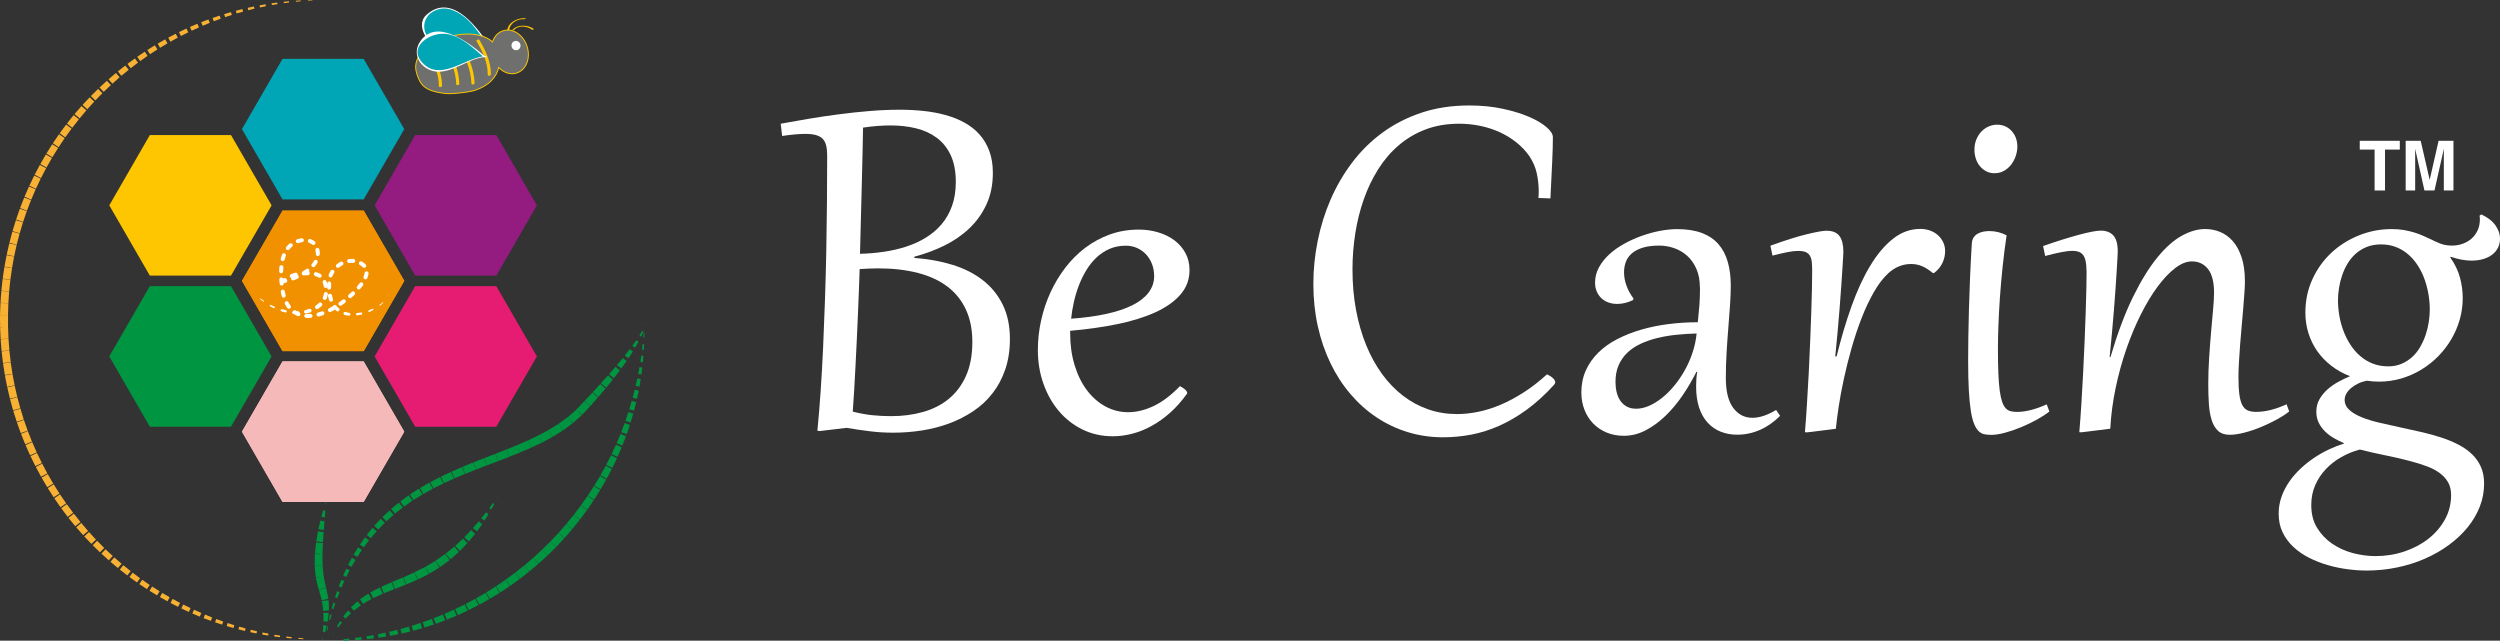 <svg xmlns="http://www.w3.org/2000/svg" xmlns:xlink="http://www.w3.org/1999/xlink" id="Layer_2" data-name="Layer 2" viewBox="0 0 773.95 198.34"><rect x="0" y="0" width="773.95" height="198.34" fill="#333333" stroke="none"/><defs><style>      .cls-1, .cls-2 {        fill: none;      }      .cls-2 {        stroke: #fdc600;        stroke-linecap: round;        stroke-linejoin: round;        stroke-width: .3px;      }      .cls-3 {        fill: #941b80;      }      .cls-4 {        clip-path: url(#clippath-1);      }      .cls-5 {        clip-path: url(#clippath-3);      }      .cls-6 {        clip-path: url(#clippath-4);      }      .cls-7 {        clip-path: url(#clippath-2);      }      .cls-8 {        fill: #fff;      }      .cls-9 {        fill: #fdc600;      }      .cls-10 {        fill: #009540;      }      .cls-11 {        fill: #00a6b5;      }      .cls-12 {        fill: #f8b133;      }      .cls-13 {        fill: #f6b9b9;      }      .cls-14 {        fill: #f29100;      }      .cls-15 {        fill: #6f6f6e;      }      .cls-16 {        clip-path: url(#clippath);      }      .cls-17 {        fill: #e61b72;      }    </style><clipPath id="clippath"><polygon class="cls-1" points="87.47 65.2 74.91 86.95 87.47 108.71 112.6 108.71 125.16 86.95 112.6 65.2 87.47 65.2"></polygon></clipPath><clipPath id="clippath-1"><polygon class="cls-1" points="87.46 111.88 74.9 133.64 87.46 155.39 112.58 155.39 125.15 133.64 112.58 111.88 87.46 111.88"></polygon></clipPath><clipPath id="clippath-2"><polygon class="cls-1" points="87.46 18.22 74.9 39.97 87.46 61.73 112.58 61.73 125.15 39.97 112.58 18.22 87.46 18.22"></polygon></clipPath><clipPath id="clippath-3"><polygon class="cls-1" points="46.39 41.81 33.83 63.57 46.39 85.33 71.51 85.33 84.08 63.57 71.51 41.81 46.39 41.81"></polygon></clipPath><clipPath id="clippath-4"><polygon class="cls-1" points="46.39 88.58 33.83 110.34 46.39 132.1 71.51 132.1 84.08 110.34 71.51 88.58 46.39 88.58"></polygon></clipPath></defs><g id="Layer_1-2" data-name="Layer 1"><g><g><path class="cls-11" d="M150.84,13.55c-2.4-3.49-4.41-6.63-7.84-9.11-3.5-2.58-8.71-2.89-11.56,1.11-1.29,1.98-.29,4.1.84,5.97,1.72,2.72,3.33,2.41,6.6,2.66,3.81.29,8.59-1.9,12.43-.64"></path><path class="cls-8" d="M151.07,13.45c-3.98-5.8-11.58-15.65-19.12-8.79-2.93,2.66-.48,7.7,2.53,9.14,5.04,2.41,11.49-1.35,16.69-.11.17.04.57-.22.29-.28-5.54-1.32-13.99,3.42-18.38-1.18-3.43-3.58-1.59-8.64,3.39-9.51,2.28-.4,4.52.64,6.34,1.85,3.34,2.21,5.59,5.85,7.81,9.08.1.15.56-.02.44-.2"></path><polygon class="cls-12" points="93.78 197.86 92.54 197.8 92.39 197.79 92.41 197.48 92.57 197.49 93.8 197.6 93.92 197.61 93.91 197.87 93.78 197.86"></polygon><polygon class="cls-12" points="90.08 197.62 88.85 197.51 88.63 197.49 88.68 197.05 88.89 197.08 90.12 197.23 90.32 197.25 90.27 197.64 90.08 197.62"></polygon><polygon class="cls-12" points="86.39 197.23 85.16 197.07 84.9 197.04 84.97 196.49 85.24 196.54 86.46 196.73 86.71 196.77 86.64 197.26 86.39 197.23"></polygon><polygon class="cls-12" points="82.71 196.7 81.5 196.5 81.18 196.44 81.29 195.8 81.61 195.86 82.82 196.1 83.12 196.16 83.01 196.75 82.71 196.7"></polygon><polygon class="cls-12" points="79.06 196.04 77.85 195.79 77.48 195.71 77.65 194.97 78.01 195.05 79.21 195.34 79.56 195.42 79.41 196.11 79.06 196.04"></polygon><polygon class="cls-12" points="75.43 195.23 74.23 194.93 73.82 194.83 74.04 193.99 74.45 194.11 75.64 194.44 76.03 194.55 75.83 195.33 75.43 195.23"></polygon><polygon class="cls-12" points="71.83 194.29 70.64 193.95 70.18 193.81 70.47 192.88 70.93 193.03 72.1 193.4 72.54 193.54 72.28 194.42 71.83 194.29"></polygon><polygon class="cls-12" points="68.27 193.21 67.09 192.83 66.59 192.66 66.94 191.63 67.44 191.81 68.61 192.24 69.09 192.41 68.76 193.37 68.27 193.21"></polygon><polygon class="cls-12" points="64.74 192 63.58 191.57 63.03 191.36 63.47 190.25 64.01 190.47 65.15 190.94 65.68 191.15 65.28 192.2 64.74 192"></polygon><polygon class="cls-12" points="61.27 190.65 60.14 190.17 59.55 189.93 60.06 188.76 60.64 189.01 61.76 189.51 62.33 189.77 61.84 190.9 61.27 190.65"></polygon><polygon class="cls-12" points="57.86 189.16 56.74 188.64 56.14 188.36 56.72 187.15 57.31 187.44 58.42 187.98 59.01 188.27 58.45 189.44 57.86 189.16"></polygon><polygon class="cls-12" points="54.5 187.54 53.4 186.98 52.79 186.66 53.44 185.41 54.05 185.74 55.14 186.33 55.74 186.65 55.11 187.86 54.5 187.54"></polygon><polygon class="cls-12" points="51.21 185.8 50.13 185.19 49.5 184.84 50.23 183.56 50.86 183.93 51.93 184.55 52.54 184.91 51.83 186.15 51.21 185.8"></polygon><polygon class="cls-12" points="47.98 183.93 46.93 183.28 46.28 182.89 47.09 181.58 47.74 181.99 48.78 182.65 49.41 183.06 48.62 184.32 47.98 183.93"></polygon><polygon class="cls-12" points="44.83 181.94 43.8 181.26 43.14 180.82 44.04 179.49 44.69 179.94 45.71 180.65 46.35 181.09 45.48 182.38 44.83 181.94"></polygon><polygon class="cls-12" points="41.75 179.83 40.75 179.12 40.08 178.63 41.06 177.29 41.72 177.78 42.71 178.52 43.37 179.01 42.41 180.31 41.75 179.83"></polygon><polygon class="cls-12" points="38.75 177.62 37.77 176.86 37.1 176.33 38.17 174.98 38.84 175.51 39.8 176.29 40.46 176.82 39.41 178.14 38.75 177.62"></polygon><polygon class="cls-12" points="35.83 175.29 34.89 174.5 34.2 173.92 35.37 172.56 36.04 173.14 36.97 173.95 37.64 174.53 36.51 175.85 35.83 175.29"></polygon><polygon class="cls-12" points="33 172.85 32.09 172.02 31.4 171.4 32.67 170.03 33.34 170.67 34.24 171.51 34.9 172.13 33.68 173.46 33 172.85"></polygon><polygon class="cls-12" points="30.27 170.31 29.38 169.45 28.7 168.78 30.06 167.41 30.73 168.09 31.6 168.97 32.26 169.64 30.94 170.97 30.27 170.31"></polygon><polygon class="cls-12" points="27.62 167.67 26.77 166.78 26.09 166.06 27.55 164.7 28.22 165.43 29.05 166.33 29.71 167.05 28.3 168.38 27.62 167.67"></polygon><polygon class="cls-12" points="25.08 164.93 24.27 164 23.59 163.24 25.15 161.89 25.81 162.67 26.61 163.61 27.26 164.38 25.75 165.68 25.08 164.93"></polygon><polygon class="cls-12" points="22.64 162.1 21.87 161.14 21.2 160.33 22.85 159.01 23.5 159.83 24.27 160.79 24.92 161.61 23.3 162.9 22.64 162.1"></polygon><polygon class="cls-12" points="20.33 159.16 19.59 158.18 18.95 157.33 20.66 156.06 21.29 156.91 22.02 157.9 22.65 158.75 20.96 160.01 20.33 159.16"></polygon><polygon class="cls-12" points="18.12 156.15 17.42 155.14 16.81 154.26 18.58 153.04 19.18 153.92 19.88 154.94 20.48 155.82 18.73 157.02 18.12 156.15"></polygon><polygon class="cls-12" points="16.03 153.05 15.37 152.01 14.78 151.1 16.62 149.93 17.19 150.85 17.85 151.89 18.42 152.8 16.61 153.95 16.03 153.05"></polygon><polygon class="cls-12" points="14.06 149.87 13.43 148.81 12.88 147.87 14.77 146.76 15.32 147.71 15.93 148.77 16.48 149.71 14.61 150.81 14.06 149.87"></polygon><polygon class="cls-12" points="12.2 146.62 11.62 145.54 11.09 144.57 13.05 143.52 13.56 144.5 14.14 145.59 14.65 146.56 12.72 147.59 12.2 146.62"></polygon><polygon class="cls-12" points="10.47 143.31 9.93 142.2 9.44 141.2 11.44 140.22 11.93 141.23 12.47 142.33 12.95 143.33 10.96 144.3 10.47 143.31"></polygon><polygon class="cls-12" points="8.86 139.93 8.36 138.8 7.91 137.78 9.97 136.86 10.42 137.89 10.91 139.02 11.37 140.05 9.32 140.95 8.86 139.93"></polygon><polygon class="cls-12" points="7.39 136.49 6.93 135.35 6.51 134.3 8.62 133.45 9.03 134.51 9.49 135.66 9.9 136.71 7.81 137.54 7.39 136.49"></polygon><polygon class="cls-12" points="6.04 133 5.63 131.84 5.24 130.76 7.4 130 7.78 131.07 8.19 132.24 8.57 133.32 6.42 134.08 6.04 133"></polygon><polygon class="cls-12" points="4.83 129.46 4.45 128.28 4.11 127.18 6.32 126.49 6.66 127.59 7.02 128.77 7.36 129.87 5.17 130.56 4.83 129.46"></polygon><polygon class="cls-12" points="3.74 125.88 3.42 124.69 3.11 123.56 5.36 122.95 5.67 124.08 5.99 125.27 6.29 126.39 4.05 127 3.74 125.88"></polygon><polygon class="cls-12" points="2.8 122.26 2.52 121.05 2.25 119.91 4.55 119.38 4.81 120.52 5.08 121.73 5.35 122.87 3.07 123.4 2.8 122.26"></polygon><polygon class="cls-12" points="1.99 118.6 1.75 117.39 1.52 116.22 3.86 115.78 4.08 116.94 4.31 118.15 4.53 119.31 2.21 119.76 1.99 118.6"></polygon><polygon class="cls-12" points="1.32 114.91 1.13 113.7 .94 112.51 3.31 112.15 3.49 113.33 3.68 114.55 3.86 115.73 1.5 116.1 1.32 114.91"></polygon><polygon class="cls-12" points=".78 111.21 .64 109.98 .5 108.78 2.91 108.5 3.04 109.7 3.18 110.93 3.31 112.13 .92 112.4 .78 111.21"></polygon><polygon class="cls-12" points=".39 107.48 .29 106.25 .19 105.04 2.63 104.85 2.72 106.06 2.82 107.29 2.9 108.51 .49 108.69 .39 107.48"></polygon><polygon class="cls-12" points=".13 103.74 .08 102.52 .03 101.29 2.49 101.18 2.54 102.41 2.58 103.64 2.63 104.87 .19 104.97 .13 103.74"></polygon><polygon class="cls-12" points=".02 100.01 0 98.77 0 97.53 2.49 97.53 2.49 98.76 2.49 99.99 2.49 101.23 .02 101.25 .02 100.01"></polygon><polygon class="cls-12" points=".05 96.26 .1 95.02 .14 93.8 2.59 93.88 2.55 95.1 2.52 96.34 2.48 97.57 0 97.49 .05 96.26"></polygon><polygon class="cls-12" points=".23 92.51 .32 91.28 .41 90.07 2.83 90.24 2.75 91.46 2.67 92.69 2.59 93.91 .14 93.73 .23 92.51"></polygon><polygon class="cls-12" points=".55 88.78 .68 87.56 .82 86.35 3.21 86.61 3.08 87.81 2.95 89.04 2.83 90.25 .41 89.99 .55 88.78"></polygon><polygon class="cls-12" points="1 85.06 1.19 83.84 1.36 82.66 3.72 83 3.56 84.19 3.38 85.41 3.21 86.6 .83 86.25 1 85.06"></polygon><polygon class="cls-12" points="1.6 81.37 1.83 80.15 2.04 78.99 4.37 79.41 4.16 80.58 3.94 81.79 3.73 82.97 1.38 82.53 1.6 81.37"></polygon><polygon class="cls-12" points="2.33 77.69 2.61 76.49 2.86 75.34 5.15 75.85 4.9 77 4.63 78.21 4.38 79.36 2.08 78.84 2.33 77.69"></polygon><polygon class="cls-12" points="3.21 74.05 3.52 72.86 3.82 71.73 6.07 72.32 5.78 73.45 5.46 74.64 5.17 75.77 2.91 75.18 3.21 74.05"></polygon><polygon class="cls-12" points="4.21 70.44 4.58 69.26 4.91 68.16 7.11 68.83 6.78 69.93 6.43 71.12 6.1 72.22 3.87 71.55 4.21 70.44"></polygon><polygon class="cls-12" points="5.35 66.88 5.76 65.7 6.14 64.63 8.29 65.37 7.92 66.45 7.52 67.63 7.15 68.71 4.98 67.96 5.35 66.88"></polygon><polygon class="cls-12" points="6.63 63.35 7.08 62.2 7.5 61.15 9.6 61.96 9.2 63.02 8.75 64.17 8.34 65.24 6.22 64.41 6.63 63.35"></polygon><polygon class="cls-12" points="8.04 59.88 8.53 58.75 8.98 57.73 11.04 58.61 10.59 59.64 10.11 60.78 9.67 61.81 7.59 60.91 8.04 59.88"></polygon><polygon class="cls-12" points="9.58 56.47 10.11 55.36 10.6 54.36 12.59 55.31 12.12 56.32 11.59 57.43 11.11 58.44 9.09 57.48 9.58 56.47"></polygon><polygon class="cls-12" points="11.24 53.12 11.82 52.03 12.33 51.06 14.28 52.08 13.77 53.05 13.2 54.15 12.69 55.13 10.73 54.1 11.24 53.12"></polygon><polygon class="cls-12" points="13.03 49.83 13.65 48.77 14.19 47.82 16.08 48.9 15.54 49.85 14.93 50.92 14.39 51.87 12.49 50.78 13.03 49.83"></polygon><polygon class="cls-12" points="14.94 46.62 15.6 45.57 16.17 44.66 18 45.8 17.43 46.71 16.78 47.76 16.21 48.68 14.36 47.53 14.94 46.62"></polygon><polygon class="cls-12" points="16.97 43.47 17.67 42.45 18.27 41.57 20.03 42.76 19.43 43.65 18.74 44.68 18.15 45.57 16.37 44.36 16.97 43.47"></polygon><polygon class="cls-12" points="19.11 40.41 19.84 39.42 20.47 38.57 22.17 39.81 21.55 40.66 20.83 41.66 20.2 42.52 18.49 41.26 19.11 40.41"></polygon><polygon class="cls-12" points="21.37 37.43 22.14 36.46 22.79 35.65 24.43 36.94 23.78 37.76 23.02 38.73 22.37 39.56 20.72 38.25 21.37 37.43"></polygon><polygon class="cls-12" points="23.75 34.54 24.56 33.61 25.22 32.84 26.75 34.15 26.1 34.92 25.3 35.87 24.65 36.66 23.07 35.31 23.75 34.54"></polygon><polygon class="cls-12" points="26.23 31.75 27.08 30.85 27.75 30.13 29.18 31.45 28.52 32.18 27.69 33.09 27.03 33.83 25.56 32.48 26.23 31.75"></polygon><polygon class="cls-12" points="28.82 29.06 29.7 28.19 30.37 27.52 31.7 28.85 31.04 29.52 30.18 30.41 29.51 31.1 28.14 29.73 28.82 29.06"></polygon><polygon class="cls-12" points="31.5 26.46 32.41 25.63 33.09 25.01 34.33 26.33 33.66 26.96 32.77 27.81 32.1 28.45 30.82 27.09 31.5 26.46"></polygon><polygon class="cls-12" points="34.28 23.97 35.22 23.16 35.89 22.6 37.04 23.91 36.38 24.5 35.46 25.32 34.79 25.91 33.6 24.55 34.28 23.97"></polygon><polygon class="cls-12" points="37.15 21.58 38.12 20.81 38.78 20.29 39.85 21.6 39.19 22.14 38.24 22.92 37.57 23.47 36.47 22.11 37.15 21.58"></polygon><polygon class="cls-12" points="40.1 19.3 41.1 18.57 41.76 18.09 42.73 19.39 42.08 19.88 41.1 20.63 40.44 21.13 39.44 19.79 40.1 19.3"></polygon><polygon class="cls-12" points="43.14 17.13 44.16 16.45 44.81 16 45.7 17.29 45.05 17.74 44.04 18.45 43.4 18.91 42.48 17.58 43.14 17.13"></polygon><polygon class="cls-12" points="46.26 15.08 47.3 14.43 47.94 14.03 48.74 15.29 48.11 15.7 47.08 16.37 46.43 16.79 45.61 15.49 46.26 15.08"></polygon><polygon class="cls-12" points="49.44 13.15 50.51 12.54 51.14 12.18 51.86 13.42 51.24 13.78 50.18 14.42 49.55 14.79 48.81 13.51 49.44 13.15"></polygon><polygon class="cls-12" points="52.69 11.34 53.79 10.77 54.4 10.45 55.04 11.65 54.44 11.98 53.35 12.58 52.74 12.91 52.08 11.67 52.69 11.34"></polygon><polygon class="cls-12" points="56.01 9.65 57.13 9.12 57.72 8.84 58.29 10.01 57.7 10.3 56.6 10.85 56 11.15 55.42 9.94 56.01 9.65"></polygon><polygon class="cls-12" points="59.4 8.09 60.53 7.61 61.1 7.36 61.6 8.49 61.03 8.75 59.91 9.25 59.33 9.51 58.81 8.35 59.4 8.09"></polygon><polygon class="cls-12" points="62.84 6.67 63.99 6.23 64.52 6.03 64.94 7.08 64.41 7.29 63.27 7.77 62.73 7.99 62.28 6.88 62.84 6.67"></polygon><polygon class="cls-12" points="66.33 5.39 67.5 5 67.99 4.83 68.33 5.79 67.84 5.97 66.69 6.4 66.18 6.59 65.82 5.56 66.33 5.39"></polygon><polygon class="cls-12" points="69.87 4.24 71.05 3.89 71.49 3.75 71.77 4.63 71.33 4.78 70.15 5.16 69.69 5.31 69.4 4.38 69.87 4.24"></polygon><polygon class="cls-12" points="73.44 3.22 74.63 2.92 75.04 2.81 75.25 3.6 74.85 3.71 73.67 4.05 73.26 4.17 73.02 3.33 73.44 3.22"></polygon><polygon class="cls-12" points="77.05 2.34 78.25 2.08 78.61 2.01 78.77 2.7 78.42 2.78 77.22 3.08 76.86 3.17 76.68 2.42 77.05 2.34"></polygon><polygon class="cls-12" points="80.69 1.6 81.9 1.38 82.21 1.33 82.32 1.93 82.02 1.99 80.81 2.24 80.49 2.3 80.37 1.66 80.69 1.6"></polygon><polygon class="cls-12" points="84.35 .99 85.57 .83 85.82 .79 85.9 1.28 85.65 1.33 84.43 1.53 84.17 1.58 84.08 1.03 84.35 .99"></polygon><polygon class="cls-12" points="88.03 .53 89.26 .4 89.46 .39 89.5 .77 89.3 .8 88.08 .96 87.87 .99 87.82 .55 88.03 .53"></polygon><polygon class="cls-12" points="91.72 .21 92.96 .14 93.09 .13 93.11 .39 92.98 .4 91.75 .52 91.6 .54 91.57 .22 91.72 .21"></polygon><polygon class="cls-12" points="95.43 .03 96.66 0 96.72 0 96.72 .12 96.66 .13 95.43 .2 95.35 .21 95.34 .04 95.43 .03"></polygon><polygon class="cls-12" points="99.23 0 99.85 0 99.23 .02 99.22 .02 99.22 0 99.23 0"></polygon><polygon class="cls-10" points="199.44 100.01 199.46 100.63 199.46 100.65 199.41 100.65 199.41 100.63 199.44 100.01"></polygon><polygon class="cls-10" points="199.49 103.1 199.48 104.34 199.48 104.5 199.14 104.49 199.16 104.32 199.26 103.09 199.26 102.97 199.49 102.98 199.49 103.1"></polygon><polygon class="cls-10" points="199.41 106.81 199.34 108.04 199.33 108.33 198.76 108.28 198.79 108 198.92 106.77 198.95 106.53 199.42 106.57 199.41 106.81"></polygon><polygon class="cls-10" points="199.17 110.52 199.06 111.75 199.02 112.13 198.24 112.04 198.29 111.66 198.47 110.44 198.52 110.09 199.2 110.17 199.17 110.52"></polygon><polygon class="cls-10" points="198.79 114.22 198.63 115.44 198.57 115.93 197.57 115.77 197.66 115.29 197.89 114.08 197.97 113.63 198.85 113.77 198.79 114.22"></polygon><polygon class="cls-10" points="198.27 117.9 198.07 119.12 197.97 119.71 196.77 119.47 196.9 118.89 197.17 117.69 197.29 117.14 198.36 117.35 198.27 117.9"></polygon><polygon class="cls-10" points="197.6 121.57 197.34 122.78 197.2 123.44 195.85 123.12 196.02 122.47 196.33 121.27 196.49 120.64 197.73 120.93 197.6 121.57"></polygon><polygon class="cls-10" points="196.78 125.2 196.47 126.4 196.29 127.13 194.8 126.72 195.02 126 195.37 124.82 195.58 124.12 196.96 124.5 196.78 125.2"></polygon><polygon class="cls-10" points="195.81 128.81 195.47 130 195.23 130.79 193.62 130.28 193.88 129.49 194.28 128.33 194.54 127.57 196.04 128.04 195.81 128.81"></polygon><polygon class="cls-10" points="194.71 132.38 194.31 133.55 194.02 134.39 192.32 133.78 192.63 132.95 193.07 131.79 193.37 130.97 194.99 131.55 194.71 132.38"></polygon><polygon class="cls-10" points="193.46 135.9 193.01 137.06 192.67 137.94 190.89 137.22 191.26 136.35 191.74 135.21 192.09 134.36 193.79 135.04 193.46 135.9"></polygon><polygon class="cls-10" points="192.07 139.37 191.59 140.51 191.19 141.42 189.34 140.6 189.76 139.69 190.28 138.58 190.69 137.68 192.46 138.47 192.07 139.37"></polygon><polygon class="cls-10" points="190.56 142.79 190.03 143.9 189.58 144.86 187.66 143.92 188.14 142.98 188.7 141.88 189.17 140.95 191.01 141.86 190.56 142.79"></polygon><polygon class="cls-10" points="188.9 146.14 188.32 147.24 187.82 148.2 185.89 147.16 186.41 146.2 187.01 145.13 187.53 144.18 189.4 145.19 188.9 146.14"></polygon><polygon class="cls-10" points="187.12 149.43 186.5 150.5 185.94 151.47 183.99 150.33 184.57 149.37 185.2 148.31 185.77 147.36 187.67 148.47 187.12 149.43"></polygon><polygon class="cls-10" points="185.2 152.65 184.55 153.7 183.94 154.67 181.98 153.42 182.61 152.46 183.28 151.42 183.9 150.47 185.81 151.69 185.2 152.65"></polygon><polygon class="cls-10" points="183.18 155.8 182.48 156.82 181.81 157.8 179.85 156.44 180.53 155.47 181.25 154.46 181.93 153.5 183.84 154.83 183.18 155.8"></polygon><polygon class="cls-10" points="181.02 158.86 180.28 159.85 179.57 160.81 177.65 159.37 178.37 158.41 179.11 157.43 179.83 156.48 181.74 157.9 181.02 158.86"></polygon><polygon class="cls-10" points="178.74 161.83 177.97 162.79 177.21 163.74 175.33 162.21 176.09 161.27 176.87 160.32 177.63 159.38 179.5 160.9 178.74 161.83"></polygon><polygon class="cls-10" points="176.36 164.72 175.55 165.65 174.75 166.57 172.91 164.96 173.71 164.05 174.53 163.12 175.33 162.21 177.16 163.8 176.36 164.72"></polygon><polygon class="cls-10" points="173.87 167.52 173.03 168.42 172.19 169.32 170.39 167.63 171.23 166.73 172.08 165.84 172.92 164.95 174.71 166.62 173.87 167.52"></polygon><polygon class="cls-10" points="171.28 170.22 170.4 171.09 169.52 171.96 167.77 170.19 168.66 169.32 169.54 168.46 170.42 167.59 172.16 169.35 171.28 170.22"></polygon><polygon class="cls-10" points="168.57 172.81 167.66 173.64 166.75 174.47 165.1 172.66 166 171.83 166.91 171 167.82 170.16 169.48 171.99 168.57 172.81"></polygon><polygon class="cls-10" points="165.77 175.3 164.83 176.09 163.9 176.88 162.33 175.03 163.25 174.24 164.19 173.44 165.12 172.65 166.7 174.51 165.77 175.3"></polygon><polygon class="cls-10" points="162.88 177.68 161.91 178.44 160.96 179.18 159.47 177.29 160.42 176.54 161.39 175.78 162.33 175.03 163.83 176.93 162.88 177.68"></polygon><polygon class="cls-10" points="159.9 179.95 158.91 180.67 157.94 181.37 156.53 179.44 157.5 178.74 158.49 178.01 159.46 177.3 160.88 179.24 159.9 179.95"></polygon><polygon class="cls-10" points="156.85 182.11 155.82 182.78 154.83 183.43 153.53 181.5 154.5 180.83 155.52 180.14 156.5 179.47 157.84 181.45 156.85 182.11"></polygon><polygon class="cls-10" points="153.7 184.13 152.64 184.77 151.66 185.36 150.47 183.44 151.44 182.82 152.48 182.16 153.46 181.55 154.68 183.53 153.7 184.13"></polygon><polygon class="cls-10" points="150.48 186.03 149.4 186.63 148.43 187.17 147.34 185.26 148.3 184.7 149.37 184.08 150.33 183.52 151.45 185.48 150.48 186.03"></polygon><polygon class="cls-10" points="147.19 187.81 146.09 188.37 145.13 188.86 144.14 186.97 145.09 186.46 146.18 185.88 147.14 185.37 148.16 187.32 147.19 187.81"></polygon><polygon class="cls-10" points="143.83 189.47 142.72 189.98 141.77 190.42 140.88 188.56 141.82 188.1 142.93 187.56 143.88 187.1 144.79 189.03 143.83 189.47"></polygon><polygon class="cls-10" points="140.42 190.98 139.28 191.45 138.37 191.83 137.6 190.04 138.5 189.64 139.62 189.14 140.54 188.73 141.34 190.6 140.42 190.98"></polygon><polygon class="cls-10" points="136.95 192.36 135.79 192.79 134.91 193.11 134.25 191.4 135.12 191.05 136.26 190.59 137.14 190.23 137.83 192.03 136.95 192.36"></polygon><polygon class="cls-10" points="133.43 193.6 132.25 193.99 131.42 194.26 130.86 192.63 131.68 192.33 132.84 191.92 133.69 191.61 134.28 193.33 133.43 193.6"></polygon><polygon class="cls-10" points="129.86 194.72 128.68 195.04 127.89 195.26 127.44 193.74 128.21 193.49 129.38 193.11 130.18 192.85 130.67 194.49 129.86 194.72"></polygon><polygon class="cls-10" points="126.25 195.67 125.06 195.95 124.34 196.12 123.98 194.74 124.69 194.54 125.87 194.2 126.6 193.99 126.99 195.49 126.25 195.67"></polygon><polygon class="cls-10" points="122.62 196.49 121.41 196.73 120.77 196.86 120.49 195.6 121.13 195.45 122.33 195.16 122.99 195 123.29 196.35 122.62 196.49"></polygon><polygon class="cls-10" points="118.96 197.16 117.73 197.35 117.18 197.43 116.98 196.35 117.54 196.24 118.74 195.98 119.33 195.86 119.55 197.07 118.96 197.16"></polygon><polygon class="cls-10" points="115.27 197.67 114.04 197.81 113.59 197.87 113.46 196.99 113.91 196.91 115.13 196.7 115.61 196.61 115.76 197.62 115.27 197.67"></polygon><polygon class="cls-10" points="111.57 198.05 110.34 198.14 109.99 198.17 109.92 197.49 110.27 197.44 111.49 197.28 111.87 197.23 111.96 198.02 111.57 198.05"></polygon><polygon class="cls-10" points="107.86 198.28 106.63 198.33 106.39 198.34 106.35 197.87 106.6 197.84 107.83 197.72 108.11 197.7 108.14 198.27 107.86 198.28"></polygon><polygon class="cls-10" points="100.58 198.27 100.67 197.66 100.68 197.64 100.72 197.65 100.71 197.67 100.58 198.27"></polygon><polygon class="cls-10" points="101.1 195.25 101.34 194.05 101.36 193.92 101.62 193.98 101.59 194.11 101.28 195.29 101.26 195.38 101.08 195.34 101.1 195.25"></polygon><polygon class="cls-10" points="101.85 191.66 102.14 190.47 102.19 190.25 102.65 190.37 102.58 190.59 102.24 191.76 102.19 191.95 101.8 191.85 101.85 191.66"></polygon><polygon class="cls-10" points="102.76 188.1 103.1 186.92 103.19 186.62 103.8 186.81 103.7 187.11 103.31 188.27 103.22 188.54 102.69 188.37 102.76 188.1"></polygon><polygon class="cls-10" points="103.83 184.57 104.22 183.41 104.34 183.04 105.11 183.31 104.97 183.68 104.53 184.82 104.39 185.17 103.71 184.92 103.83 184.57"></polygon><polygon class="cls-10" points="105.06 181.09 105.5 179.95 105.68 179.51 106.58 179.89 106.39 180.33 105.9 181.45 105.71 181.86 104.89 181.52 105.06 181.09"></polygon><polygon class="cls-10" points="106.46 177.68 106.96 176.57 107.2 176.05 108.24 176.55 107.98 177.05 107.42 178.14 107.18 178.62 106.24 178.17 106.46 177.68"></polygon><polygon class="cls-10" points="108.04 174.34 108.62 173.26 108.92 172.69 110.06 173.32 109.74 173.88 109.13 174.94 108.82 175.48 107.75 174.88 108.04 174.34"></polygon><polygon class="cls-10" points="109.85 171.1 110.49 170.06 110.85 169.46 112.05 170.22 111.67 170.81 111 171.82 110.62 172.4 109.49 171.68 109.85 171.1"></polygon><polygon class="cls-10" points="111.85 167.97 112.55 166.97 112.99 166.35 114.24 167.26 113.78 167.87 113.05 168.85 112.6 169.44 111.42 168.58 111.85 167.97"></polygon><polygon class="cls-10" points="114.05 164.98 114.82 164.02 115.33 163.39 116.61 164.45 116.08 165.08 115.28 166 114.76 166.61 113.55 165.6 114.05 164.98"></polygon><polygon class="cls-10" points="116.45 162.13 117.28 161.24 117.87 160.6 119.16 161.82 118.55 162.44 117.69 163.32 117.09 163.93 115.87 162.76 116.45 162.13"></polygon><polygon class="cls-10" points="119.05 159.46 119.94 158.63 120.6 158 121.86 159.36 121.18 159.97 120.27 160.79 119.6 161.39 118.39 160.08 119.05 159.46"></polygon><polygon class="cls-10" points="121.81 156.97 122.75 156.19 123.49 155.58 124.71 157.09 123.96 157.68 123 158.44 122.26 159.02 121.08 157.57 121.81 156.97"></polygon><polygon class="cls-10" points="124.73 154.65 125.72 153.93 126.53 153.34 127.7 154.99 126.88 155.56 125.88 156.26 125.07 156.83 123.93 155.24 124.73 154.65"></polygon><polygon class="cls-10" points="127.78 152.51 128.8 151.85 129.68 151.28 130.81 153.07 129.92 153.62 128.88 154.26 128 154.8 126.91 153.08 127.78 152.51"></polygon><polygon class="cls-10" points="130.94 150.55 132 149.94 132.93 149.41 133.99 151.29 133.05 151.81 131.98 152.41 131.05 152.92 130.02 151.08 130.94 150.55"></polygon><polygon class="cls-10" points="134.18 148.76 135.27 148.19 136.25 147.69 137.25 149.66 136.27 150.15 135.17 150.7 134.2 151.18 133.22 149.26 134.18 148.76"></polygon><polygon class="cls-10" points="137.5 147.09 138.6 146.57 139.62 146.09 140.57 148.15 139.55 148.61 138.44 149.12 137.42 149.58 136.49 147.57 137.5 147.09"></polygon><polygon class="cls-10" points="140.86 145.55 141.98 145.06 143.03 144.59 143.94 146.72 142.88 147.17 141.76 147.65 140.71 148.09 139.81 146.01 140.86 145.55"></polygon><polygon class="cls-10" points="144.25 144.09 145.38 143.62 146.46 143.18 147.36 145.37 146.26 145.81 145.12 146.26 144.04 146.69 143.17 144.54 144.25 144.09"></polygon><polygon class="cls-10" points="147.66 142.71 148.79 142.26 149.91 141.83 150.77 144.05 149.66 144.48 148.52 144.93 147.41 145.36 146.55 143.14 147.66 142.71"></polygon><polygon class="cls-10" points="151.08 141.37 152.22 140.93 153.34 140.5 154.21 142.74 153.08 143.18 151.94 143.61 150.82 144.04 149.96 141.81 151.08 141.37"></polygon><polygon class="cls-10" points="154.49 140.05 155.63 139.61 156.76 139.16 157.64 141.42 156.51 141.86 155.37 142.3 154.24 142.74 153.37 140.49 154.49 140.05"></polygon><polygon class="cls-10" points="157.88 138.7 159.01 138.24 160.14 137.78 161.06 140.05 159.93 140.5 158.8 140.95 157.67 141.41 156.76 139.16 157.88 138.7"></polygon><polygon class="cls-10" points="161.24 137.3 162.36 136.82 163.49 136.32 164.46 138.58 163.33 139.07 162.21 139.55 161.09 140.04 160.12 137.8 161.24 137.3"></polygon><polygon class="cls-10" points="164.54 135.82 165.65 135.29 166.76 134.75 167.82 136.99 166.71 137.52 165.6 138.04 164.49 138.57 163.43 136.35 164.54 135.82"></polygon><polygon class="cls-10" points="167.77 134.21 168.85 133.64 169.93 133.05 171.1 135.22 170.02 135.81 168.95 136.39 167.85 136.98 166.68 134.8 167.77 134.21"></polygon><polygon class="cls-10" points="170.9 132.46 171.94 131.81 172.98 131.17 174.28 133.25 173.23 133.9 172.2 134.55 171.16 135.2 169.86 133.1 170.9 132.46"></polygon><polygon class="cls-10" points="173.89 130.5 174.88 129.78 175.86 129.07 177.3 131.03 176.32 131.75 175.34 132.47 174.35 133.2 172.9 131.23 173.89 130.5"></polygon><polygon class="cls-10" points="176.7 128.33 177.62 127.52 178.53 126.72 180.12 128.53 179.22 129.33 178.3 130.15 177.4 130.95 175.79 129.13 176.7 128.33"></polygon><polygon class="cls-10" points="179.29 125.9 180.12 125.01 180.95 124.14 182.69 125.77 181.88 126.65 181.04 127.55 180.22 128.43 178.46 126.77 179.29 125.9"></polygon><polygon class="cls-10" points="181.79 123.24 182.63 122.35 183.42 121.51 185.1 123.04 184.34 123.91 183.53 124.82 182.75 125.71 180.98 124.1 181.79 123.24"></polygon><polygon class="cls-10" points="184.28 120.57 185.1 119.67 185.84 118.87 187.45 120.29 186.74 121.11 185.94 122.05 185.22 122.89 183.53 121.39 184.28 120.57"></polygon><polygon class="cls-10" points="186.72 117.87 187.54 116.96 188.22 116.21 189.72 117.48 189.08 118.27 188.32 119.23 187.66 120.04 186.02 118.65 186.72 117.87"></polygon><polygon class="cls-10" points="189.15 115.15 189.95 114.22 190.54 113.54 191.91 114.65 191.35 115.36 190.61 116.34 190.03 117.08 188.53 115.86 189.15 115.15"></polygon><polygon class="cls-10" points="191.52 112.37 192.3 111.44 192.8 110.84 193.99 111.75 193.54 112.38 192.83 113.39 192.35 114.07 190.98 113.01 191.52 112.37"></polygon><polygon class="cls-10" points="193.82 109.56 194.57 108.59 194.96 108.09 195.95 108.79 195.6 109.32 194.93 110.35 194.56 110.92 193.41 110.09 193.82 109.56"></polygon><polygon class="cls-10" points="196.04 106.67 196.75 105.68 197 105.33 197.69 105.76 197.48 106.13 196.88 107.2 196.63 107.64 195.75 107.07 196.04 106.67"></polygon><polygon class="cls-10" points="198.09 103.66 198.72 102.61 198.83 102.42 199.2 102.6 199.11 102.81 198.61 103.93 198.48 104.2 197.95 103.91 198.09 103.66"></polygon><path class="cls-10" d="M199.84,100.47c.05-.09.1-.18.15-.27.05-.08.13-.19.24-.18-.21.06-.23.32-.31.49l-.02.04-.09-.03.02-.04Z"></path><polygon class="cls-10" points="103.02 196.55 103.27 195.98 103.3 195.93 103.4 195.98 103.37 196.03 103.02 196.55"></polygon><path class="cls-10" d="M104.44,193.68c.21-.37.43-.74.66-1.11l.19-.3.61.45-.23.27c-.27.32-.53.65-.8.99l-.16.2-.4-.27.13-.23Z"></path><path class="cls-10" d="M106.57,190.45c.26-.33.53-.67.81-1.01l.38-.45.9.85-.43.4c-.3.28-.59.57-.89.88l-.36.37-.72-.64.31-.4Z"></path><path class="cls-10" d="M109.17,187.53c.3-.29.62-.58.96-.88l.58-.51,1.01,1.26-.63.46c-.32.23-.65.48-.99.75l-.56.44-.89-1.03.52-.49Z"></path><path class="cls-10" d="M112.2,185.02c.34-.24.7-.48,1.07-.73l.77-.5.98,1.63-.8.45c-.35.19-.71.4-1.07.62l-.75.46-.92-1.43.72-.51Z"></path><polygon class="cls-10" points="115.52 182.95 116.65 182.36 117.57 181.86 118.53 183.8 117.58 184.23 116.42 184.76 115.5 185.17 114.64 183.43 115.52 182.95"></polygon><polygon class="cls-10" points="119 181.24 120.17 180.72 121.19 180.26 122.09 182.38 121.04 182.79 119.86 183.27 118.84 183.67 118 181.68 119 181.24"></polygon><polygon class="cls-10" points="122.51 179.7 123.68 179.21 124.78 178.75 125.69 180.98 124.58 181.41 123.4 181.88 122.31 182.31 121.42 180.16 122.51 179.7"></polygon><polygon class="cls-10" points="125.99 178.22 127.15 177.7 128.26 177.2 129.25 179.45 128.13 179.93 126.97 180.43 125.85 180.92 124.89 178.72 125.99 178.22"></polygon><polygon class="cls-10" points="129.38 176.63 130.52 176.06 131.62 175.5 132.74 177.7 131.64 178.26 130.5 178.83 129.4 179.39 128.28 177.19 129.38 176.63"></polygon><polygon class="cls-10" points="132.68 174.89 133.77 174.24 134.81 173.62 136.05 175.68 135.02 176.31 133.94 176.97 132.9 177.61 131.62 175.51 132.68 174.89"></polygon><polygon class="cls-10" points="135.82 172.91 136.86 172.18 137.83 171.49 139.19 173.39 138.24 174.09 137.21 174.84 136.25 175.55 134.84 173.59 135.82 172.91"></polygon><polygon class="cls-10" points="138.82 170.71 139.81 169.9 140.66 169.21 142.06 170.86 141.23 171.59 140.28 172.43 139.44 173.17 137.95 171.42 138.82 170.71"></polygon><polygon class="cls-10" points="141.66 168.28 142.59 167.42 143.33 166.73 144.71 168.12 144.01 168.86 143.13 169.78 142.41 170.54 140.89 168.99 141.66 168.28"></polygon><polygon class="cls-10" points="144.36 165.67 145.23 164.75 145.84 164.11 147.12 165.24 146.55 165.92 145.74 166.9 145.15 167.61 143.72 166.35 144.36 165.67"></polygon><polygon class="cls-10" points="146.91 162.9 147.74 161.94 148.21 161.4 149.28 162.24 148.87 162.82 148.13 163.86 147.68 164.49 146.4 163.49 146.91 162.9"></polygon><polygon class="cls-10" points="149.34 160 150.14 159.01 150.46 158.6 151.24 159.16 150.97 159.59 150.31 160.68 150 161.18 148.97 160.46 149.34 160"></polygon><polygon class="cls-10" points="151.68 157 152.44 155.97 152.59 155.76 153 156.03 152.88 156.26 152.27 157.38 152.1 157.69 151.46 157.28 151.68 157"></polygon><polygon class="cls-10" points="153.99 153.83 154.36 153.32 154.08 153.88 154.06 153.93 153.96 153.87 153.99 153.83"></polygon><polygon class="cls-14" points="87.47 108.71 74.91 86.95 87.47 65.2 112.6 65.2 125.16 86.95 112.6 108.71 87.47 108.71"></polygon></g><g class="cls-16"><rect class="cls-14" x="74.91" y="65.2" width="50.25" height="43.51"></rect></g><polygon class="cls-13" points="87.46 155.39 74.9 133.64 87.46 111.88 112.58 111.88 125.15 133.64 112.58 155.39 87.46 155.39"></polygon><g class="cls-4"><rect class="cls-13" x="74.9" y="111.88" width="50.25" height="43.51"></rect></g><g class="cls-7"><rect class="cls-11" x="74.9" y="18.22" width="50.25" height="43.51"></rect></g><g><polygon class="cls-3" points="128.53 85.33 115.97 63.57 128.53 41.81 153.65 41.81 166.21 63.57 153.65 85.33 128.53 85.33"></polygon><polygon class="cls-17" points="128.53 132.1 115.97 110.34 128.53 88.58 153.65 88.58 166.21 110.34 153.65 132.1 128.53 132.1"></polygon></g><g class="cls-5"><rect class="cls-9" x="33.83" y="41.81" width="50.25" height="43.51"></rect></g><g class="cls-6"><rect class="cls-10" x="33.83" y="88.58" width="50.25" height="43.52"></rect></g><g><polygon class="cls-10" points="99.78 198.27 99.83 197.64 99.83 197.56 100.02 197.6 99.99 197.68 99.78 198.27"></polygon><polygon class="cls-10" points="99.98 195.23 100.05 194.03 100.08 193.54 101.15 193.69 101.03 194.18 100.73 195.36 100.63 195.72 99.96 195.61 99.98 195.23"></polygon><path class="cls-10" d="M100.12,191.66c0-.4,0-.8-.01-1.18l-.02-.79,1.69.08-.09.78c-.05.42-.1.82-.17,1.22l-.11.69-1.29-.1v-.7Z"></path><path class="cls-10" d="M99.96,188.17c-.04-.41-.1-.79-.16-1.15l-.17-.98,2.09-.23.06,1c.03.44.04.85.04,1.24v.93s-1.76.13-1.76.13l-.1-.93Z"></path><polygon class="cls-10" points="99.32 184.8 99.01 183.64 98.71 182.55 100.98 182.01 101.21 183.12 101.45 184.29 101.67 185.37 99.61 185.86 99.32 184.8"></polygon><polygon class="cls-10" points="98.35 181.33 98.07 180.13 97.79 178.95 100.18 178.46 100.44 179.64 100.68 180.78 100.93 181.95 98.63 182.49 98.35 181.33"></polygon><path class="cls-10" d="M97.64,177.65c-.05-.39-.1-.8-.12-1.23l-.08-1.23,2.42-.19.12,1.23.12,1.16.12,1.23-2.41.26-.16-1.22Z"></path><polygon class="cls-10" points="97.43 173.93 97.45 172.7 97.46 171.51 99.83 171.54 99.84 172.74 99.85 173.91 99.86 175.12 97.41 175.14 97.43 173.93"></polygon><polygon class="cls-10" points="97.61 170.24 97.73 169.04 97.85 167.95 99.96 168.11 99.92 169.21 99.87 170.4 99.83 171.53 97.49 171.37 97.61 170.24"></polygon><polygon class="cls-10" points="98.07 166.62 98.27 165.43 98.43 164.5 100.19 164.72 100.13 165.66 100.05 166.85 99.99 167.85 97.89 167.6 98.07 166.62"></polygon><polygon class="cls-10" points="98.75 163.05 99.02 161.87 99.18 161.18 100.46 161.38 100.41 162.09 100.31 163.28 100.25 164.07 98.57 163.82 98.75 163.05"></polygon><polygon class="cls-10" points="99.62 159.51 99.95 158.35 100.06 157.99 100.73 158.11 100.7 158.49 100.6 159.69 100.56 160.19 99.49 160 99.62 159.51"></polygon><polygon class="cls-10" points="100.71 155.98 100.91 155.39 100.88 156.02 100.87 156.1 100.68 156.07 100.71 155.98"></polygon><path class="cls-8" d="M78.28,90.36l.44.43s.01.02,0,.03c0,0-.02,0-.03,0h0s-.41-.46-.41-.46Z"></path><path class="cls-8" d="M80.64,92.41c.34.25.68.49,1.03.73.07.05.09.14.04.21-.04.07-.14.09-.21.04,0,0,0,0,0,0-.34-.26-.67-.53-.98-.8-.04-.04-.05-.1-.02-.15.04-.04.1-.05.15-.02"></path><path class="cls-8" d="M83.81,94.39c.38.19.75.37,1.13.53.13.06.2.21.14.34-.06.13-.21.19-.34.14,0,0,0,0-.01,0-.39-.2-.76-.4-1.12-.6-.11-.06-.15-.2-.09-.31.06-.1.19-.14.3-.09"></path><path class="cls-8" d="M87.28,95.73c.41.11.82.2,1.21.28.2.04.33.23.29.43-.04.2-.23.33-.43.29,0,0-.02,0-.02,0-.42-.11-.83-.23-1.23-.36h0c-.17-.06-.27-.25-.21-.42.05-.17.23-.26.4-.22"></path><path class="cls-8" d="M90.92,96.31c.43.01.84.01,1.23,0,.26-.01.48.19.49.45.01.26-.19.48-.45.49h-.03c-.45,0-.88-.03-1.29-.07h-.01c-.24-.02-.42-.24-.39-.48.02-.23.22-.4.45-.4"></path><path class="cls-8" d="M94.53,95.98c.42-.1.81-.22,1.16-.35h0c.3-.11.63.04.74.35.11.3-.05.63-.35.74,0,0-.02,0-.03.01-.45.13-.87.23-1.27.31h-.02c-.29.06-.58-.13-.63-.43-.06-.28.12-.56.4-.63"></path><path class="cls-8" d="M97.76,94.58l.51-.38.41-.36.04-.04c.26-.23.66-.21.89.05.23.26.21.66-.05.89h0s-.54.47-.54.47l-.51.37c-.28.21-.67.14-.87-.14-.2-.28-.15-.67.13-.87"></path><path class="cls-8" d="M99.96,92.01c.08-.21.14-.39.19-.54.05-.18.1-.36.13-.55h0c.06-.35.39-.57.73-.51.34.07.56.39.49.72-.04.23-.1.46-.16.68-.07.25-.15.46-.23.64v.02c-.14.31-.5.47-.82.34-.32-.13-.47-.49-.34-.81"></path><path class="cls-8" d="M100.23,88.66c-.09-.43-.18-.75-.33-1.11-.12-.32.03-.68.35-.81.31-.13.67.03.8.34.17.41.3.91.38,1.3v.02c.08.34-.14.67-.48.73-.33.07-.66-.14-.73-.48"></path><path class="cls-8" d="M98.63,85.91c-.19-.12-.35-.2-.49-.26-.17-.07-.34-.13-.52-.18h-.01c-.33-.1-.51-.45-.42-.78.1-.33.44-.52.77-.42.23.07.45.14.67.24.25.11.46.23.62.33l.03.02c.29.18.38.56.2.85-.18.29-.56.38-.85.2"></path><path class="cls-8" d="M95.31,85.21c-.43,0-.84.02-1.24.04-.34.02-.64-.24-.65-.58-.02-.34.24-.64.58-.66.44-.02.87-.04,1.28-.04h0c.34,0,.63.27.63.61,0,.34-.27.62-.61.63"></path><path class="cls-8" d="M91.73,85.6l-.6.19-.53.21-.04.02c-.32.13-.68-.03-.81-.35-.12-.32.03-.68.35-.8h0l.65-.25.6-.19c.33-.1.67.08.78.41.1.33-.08.68-.4.78"></path><path class="cls-8" d="M88.56,87.19l-.5.37-.43-1.11c.15-.02.35-.06.53-.1.33-.08.67.13.75.46.08.33-.13.67-.46.75h0c-.22.05-.43.1-.69.12-.34.04-.64-.21-.68-.55-.03-.23.07-.43.24-.56h0s.49-.38.49-.38c.28-.2.67-.15.87.13.21.27.15.66-.12.87"></path><path class="cls-8" d="M90.49,85.61c.4-.15.78-.31,1.14-.48h0c.31-.14.68,0,.82.31.14.31,0,.68-.31.82-.41.19-.8.35-1.19.51h-.01c-.32.13-.68-.03-.8-.35-.12-.32.03-.68.35-.81"></path><path class="cls-8" d="M93.79,83.99c.37-.23.71-.46,1.02-.69h0c.28-.21.67-.15.87.13.2.28.14.66-.13.86-.37.27-.73.51-1.08.73h-.02c-.29.19-.67.1-.85-.19-.18-.29-.1-.67.2-.85"></path><path class="cls-8" d="M96.54,81.7c.28-.34.46-.61.66-.96.17-.3.55-.4.84-.23.3.16.4.54.24.83-.21.39-.52.82-.77,1.13l-.02.02c-.22.26-.61.3-.87.08-.26-.22-.3-.61-.08-.87"></path><path class="cls-8" d="M97.78,78.62v-.3s-.03-.27-.03-.27c-.02-.18-.05-.37-.09-.55h0c-.07-.35.14-.68.48-.75.34-.07.66.15.73.48.05.24.08.46.11.7l.03.36v.33c.02.34-.25.63-.6.64-.34.01-.63-.26-.64-.6v-.03Z"></path><path class="cls-8" d="M96.64,75.71l-.25-.19-.2-.12c-.15-.08-.31-.16-.48-.22h-.01c-.32-.13-.48-.49-.35-.81.12-.32.48-.47.8-.36.23.09.45.19.67.31l.34.21.25.19c.28.21.33.59.12.87-.21.28-.59.33-.87.12"></path><path class="cls-8" d="M93.52,74.98c-.44.06-.74.14-1.13.27h0c-.33.11-.68-.06-.79-.39-.11-.32.07-.67.39-.78.22-.07.44-.14.66-.19.25-.06.47-.1.67-.12h.02c.34-.06.65.18.71.52.05.34-.18.65-.52.7h0Z"></path><path class="cls-8" d="M90.4,76.37c-.34.29-.55.51-.81.83h0c-.21.27-.61.31-.87.1-.27-.22-.3-.61-.09-.87.15-.18.3-.36.46-.52.18-.18.34-.33.5-.46l.02-.02c.26-.22.65-.19.88.07.22.26.19.65-.07.87"></path><path class="cls-8" d="M88.46,79.21c-.15.41-.27.79-.35,1.16h0c-.08.34-.42.54-.75.46-.33-.09-.53-.42-.45-.75h0c.12-.46.25-.88.39-1.26v-.02c.12-.32.48-.49.8-.37.32.12.49.47.38.79"></path><path class="cls-8" d="M87.73,82.76c-.03.43-.06.84-.07,1.24,0,.34-.29.61-.63.61-.34-.01-.61-.29-.61-.63h0c.01-.45.04-.88.07-1.3h0c.03-.35.32-.61.67-.58.34.03.6.33.57.67"></path><path class="cls-8" d="M87.71,86.47l.1,1.25v.02c.03.34-.22.64-.56.67-.34.03-.64-.23-.67-.57l-.11-1.28c-.03-.34.23-.64.57-.67.34-.03.64.22.67.56h0Z"></path><path class="cls-8" d="M88.16,90.17l.12.61.03.12.04.15.08.31c.09.33-.11.67-.45.76-.33.09-.67-.11-.76-.44l-.08-.31-.08-.34-.12-.63c-.07-.34.15-.66.49-.73.34-.06.66.16.72.49h0Z"></path><path class="cls-8" d="M89.28,93.57l.32.55.32.46.03.04c.19.28.12.66-.16.86-.28.19-.67.12-.86-.16h0s-.39-.59-.39-.59l-.32-.55c-.17-.29-.07-.67.22-.85.3-.17.67-.07.85.23"></path><path class="cls-8" d="M91.58,96.15c.38.24.65.38,1.03.54h0c.32.13.47.5.34.81-.13.32-.49.47-.81.34-.21-.09-.42-.19-.62-.29-.22-.12-.42-.23-.59-.34l-.02-.02c-.29-.18-.37-.56-.19-.86.18-.29.57-.37.86-.19h0Z"></path><path class="cls-8" d="M94.86,97.18c.44.02.84.02,1.21,0h.01c.34-.02.64.24.65.58.02.34-.24.64-.58.65-.47.03-.92.03-1.32.01h-.03c-.34-.02-.61-.31-.59-.65.01-.34.31-.61.65-.59"></path><path class="cls-8" d="M98.43,96.77c.41-.11.81-.24,1.17-.36h0c.32-.11.68.05.79.38.11.32-.06.67-.38.79-.43.15-.84.28-1.24.38h-.01c-.33.1-.67-.1-.76-.42-.09-.33.1-.67.43-.77"></path><path class="cls-8" d="M101.85,95.44c.38-.19.75-.39,1.09-.59.29-.17.67-.07.85.22.18.3.07.67-.22.85h0c-.39.22-.77.43-1.14.62h0c-.3.16-.68.04-.84-.26-.15-.31-.04-.68.27-.83"></path><path class="cls-8" d="M105.03,93.53l1.01-.74h.02c.28-.22.66-.16.87.12.21.28.15.66-.13.87l-1.04.76c-.28.2-.66.15-.87-.13-.2-.27-.14-.66.13-.87h0Z"></path><path class="cls-8" d="M107.96,91.22l.92-.84.02-.02c.25-.23.65-.21.88.04.23.25.21.65-.04.87l-.95.87c-.26.23-.64.21-.88-.04-.23-.26-.21-.64.04-.88h0Z"></path><path class="cls-8" d="M110.59,88.61c.28-.33.54-.65.77-.96h0c.21-.28.6-.34.87-.13.27.2.33.59.12.87h0c-.27.36-.55.7-.81,1.01h-.01c-.22.27-.61.3-.87.08-.26-.22-.29-.62-.07-.87"></path><path class="cls-8" d="M112.57,85.62c.17-.42.24-.7.3-1.08.04-.34.36-.58.69-.53.33.05.57.35.53.69-.05.46-.22.99-.37,1.36v.03c-.14.32-.5.47-.82.34-.31-.13-.47-.49-.34-.81"></path><path class="cls-8" d="M112.31,82.73c-.16-.17-.29-.27-.41-.37-.15-.11-.3-.21-.46-.3h-.02c-.29-.19-.39-.56-.22-.86.17-.3.55-.4.85-.22.2.12.4.25.6.39.21.16.4.33.53.47l.02.02c.24.24.23.64,0,.87-.25.24-.64.24-.88,0"></path><path class="cls-8" d="M109.31,81.4c-.22-.02-.42-.02-.58-.02-.19,0-.38.02-.56.05h-.01c-.34.05-.65-.19-.69-.53-.04-.34.2-.65.53-.69.23-.03.46-.05.7-.06.26,0,.48,0,.68.01h.02c.35.02.6.32.58.66-.02.34-.32.6-.66.58"></path><path class="cls-8" d="M106,82.14l-.54.32-.45.32-.04.03c-.28.19-.67.13-.86-.15-.2-.28-.13-.67.15-.87l.58-.41.54-.32c.3-.18.68-.08.85.21.18.3.08.68-.22.85"></path><path class="cls-8" d="M103.45,84.48c-.24.37-.38.65-.53,1.03-.13.32-.49.47-.81.34-.31-.13-.46-.48-.35-.8.16-.41.41-.89.62-1.22v-.03c.2-.29.58-.37.87-.19.29.19.37.57.19.86"></path><path class="cls-8" d="M102.52,87.78c-.01.43-.02.84-.01,1.23h0c0,.35-.27.63-.61.64-.34,0-.63-.27-.63-.61-.01-.45,0-.88.01-1.3h0c.02-.35.3-.62.64-.61.34.01.61.3.59.64"></path><path class="cls-8" d="M102.76,91.4c.1.42.2.81.31,1.16v.02c.11.33-.07.68-.4.79-.33.1-.67-.07-.78-.39-.16-.45-.26-.88-.35-1.28v-.02c-.08-.34.14-.67.48-.74.34-.07.66.14.74.47"></path><path class="cls-8" d="M104.12,94.61c.28.35.49.58.8.85.23.2.25.54.05.76-.19.22-.51.25-.74.08-.35-.26-.73-.64-.99-.94l-.02-.03c-.21-.24-.18-.61.07-.81.24-.21.61-.18.82.06,0,0,.01.02.02.02"></path><path class="cls-8" d="M106.94,96.58c.42.13.76.21,1.17.28.24.04.4.26.37.5-.04.23-.24.39-.47.37-.43-.04-.91-.12-1.31-.23h-.02c-.25-.07-.4-.33-.34-.58.07-.26.33-.4.58-.34,0,0,.02,0,.02,0"></path><path class="cls-8" d="M110.53,96.91c.43-.05.83-.1,1.23-.17.18-.04.35.08.39.26.03.17-.08.34-.25.38-.43.1-.85.18-1.27.25h0c-.2.03-.39-.1-.42-.3-.03-.2.11-.39.31-.42h.02"></path><path class="cls-8" d="M114.16,96.08c.4-.15.79-.31,1.16-.48.11-.05.24,0,.3.11.05.11,0,.23-.1.29-.39.2-.77.38-1.16.56h0c-.13.06-.29,0-.34-.13-.06-.13,0-.29.13-.34,0,0,0,0,.01,0"></path><path class="cls-8" d="M117.49,94.38c.35-.24.67-.49.98-.78.04-.04.11-.04.15,0,.04.04.04.1,0,.14-.29.31-.62.6-.95.86-.06.05-.15.04-.21-.02-.05-.06-.05-.15.02-.21,0,0,0,0,.01-.01"></path><path class="cls-8" d="M119.82,91.53c.03-.2.04-.41,0-.62.05.2.07.41.04.62,0,0,0,.02-.02.02-.02,0-.02-.01-.02-.02"></path><path class="cls-15" d="M163.15,14.3c1.2,3.61-.21,7.31-3.14,8.29-2.93.97-6.27-1.16-7.47-4.77-1.19-3.6.21-7.31,3.15-8.28,2.93-.97,6.27,1.16,7.46,4.77"></path><path class="cls-2" d="M163.15,14.3c1.2,3.61-.21,7.31-3.14,8.29-2.93.97-6.27-1.16-7.47-4.77-1.19-3.6.21-7.31,3.15-8.28,2.93-.97,6.27,1.16,7.46,4.77Z"></path><path class="cls-9" d="M159.11,9.33c1.35-1.63,4.05-1.26,5.61-.13.15.11.68-.13.56-.22-1.86-1.36-5.14-1.54-6.72.37-.14.17.44.1.55-.02"></path><path class="cls-8" d="M161.07,13.67c.25.76-.14,1.58-.87,1.82-.73.24-1.53-.18-1.78-.94-.25-.76.14-1.58.87-1.82.73-.24,1.53.18,1.78.94"></path><path class="cls-8" d="M147.88,16.59c.48,0,1.27-.73.45-.73-.48,0-1.26.73-.45.73"></path><path class="cls-15" d="M152.48,12.97c-2.84-2.57-8.44-3.23-14.14-1.35-1.56.52-3.01,1.19-4.3,1.96-4.65,2.8-6.14,5.84-4.97,9.37,1.1,3.32,2.34,5.33,9.1,6.01,1.81.18,6.97-.37,8.86-1,4.44-1.47,6.66-4.16,7.37-7.06"></path><path class="cls-2" d="M152.48,12.97c-2.84-2.57-8.44-3.23-14.14-1.35-1.56.52-3.01,1.19-4.3,1.96-4.65,2.8-6.14,5.84-4.97,9.37,1.1,3.32,2.34,5.33,9.1,6.01,1.81.18,6.97-.37,8.86-1,4.44-1.47,6.66-4.16,7.37-7.06"></path><path class="cls-9" d="M132.34,16.07c1.89,3.3,3.56,6.72,3.53,10.6,0,.47.96.31.97-.09.03-4-1.66-7.51-3.61-10.92-.2-.34-1.12,0-.88.41"></path><path class="cls-9" d="M137.21,13.98c2.05,3.79,3.89,7.71,4.02,12.09.01.48.98.31.97-.09-.13-4.5-1.99-8.51-4.1-12.41-.19-.34-1.11-.01-.88.41"></path><path class="cls-9" d="M141.93,13.78c2.05,3.79,3.89,7.72,4.02,12.1.01.48.98.3.97-.09-.13-4.51-1.99-8.51-4.1-12.42-.19-.35-1.11-.01-.88.41"></path><path class="cls-9" d="M147.54,12.76c1.86,3.23,3.51,6.58,3.45,10.39,0,.48.96.31.97-.09.06-3.94-1.62-7.38-3.54-10.71-.2-.34-1.12,0-.88.41"></path><path class="cls-11" d="M150.04,17.64c-3.18-2.76-5.88-5.28-9.78-6.8-3.99-1.61-9.04-.57-10.76,4.02-.74,2.24.64,4.25,2.3,5.56,2.51,1.98,3.77,1.59,6.95.99,3.71-.69,7.75-4.14,11.72-3.9"></path><path class="cls-8" d="M150.25,17.54c-4.35-3.74-15.12-12.47-20.26-4.57-2.41,3.71-.08,8,4.15,9.04,5.29,1.3,11.1-4.22,16.24-4.35.2,0,.5-.31.18-.3-5.81.14-13.3,7.35-18.82,2.95-6.55-5.22,1.45-11.02,7.26-9.67,4.17.97,7.67,4.4,10.8,7.09.14.12.59-.07.44-.2"></path><path class="cls-9" d="M157.66,9.15c.28-2.07,2.69-3.39,4.65-3.21.17.02.7-.26.38-.29-2.23-.21-5.29,1.15-5.63,3.59-.02.21.57.09.6-.09"></path></g></g><g><g><path class="cls-8" d="M256.08,48.18c0-1.19-.1-2.21-.3-3.06-.2-.85-.55-1.55-1.04-2.09-.5-.54-1.18-.93-2.06-1.19-.88-.26-2-.39-3.36-.39-1.88,0-4.27.21-7.19.64l-.43-3.79c2.58-.48,5.39-.98,8.43-1.49,3.04-.51,6.17-.98,9.39-1.4,3.22-.43,6.45-.77,9.7-1.04,3.25-.27,6.39-.4,9.42-.4,2.47,0,4.9.13,7.28.38,2.38.25,4.64.67,6.77,1.26,2.13.58,4.09,1.36,5.87,2.34,1.79.98,3.33,2.19,4.64,3.64,1.31,1.44,2.32,3.16,3.06,5.13.74,1.97,1.11,4.23,1.11,6.79,0,3.66-.66,6.92-1.98,9.77-1.32,2.85-3.1,5.33-5.34,7.45-2.24,2.12-4.83,3.89-7.75,5.32-2.92,1.43-6,2.57-9.24,3.42v.38c4.26.31,8.18,1.02,11.79,2.13,3.61,1.11,6.73,2.68,9.37,4.73,2.64,2.04,4.7,4.57,6.19,7.58,1.49,3.01,2.24,6.57,2.24,10.68,0,3.46-.48,6.58-1.43,9.37-.95,2.78-2.26,5.25-3.94,7.4-1.67,2.16-3.65,4-5.94,5.53-2.28,1.53-4.76,2.8-7.42,3.79-2.67.99-5.48,1.72-8.43,2.19-2.95.47-5.93.7-8.94.7-2.5,0-4.89-.14-7.18-.43-2.28-.28-4.71-.63-7.3-1.06l-8.26.98-.76-.08c.37-3.74.7-7.79,1-12.13.3-4.34.55-8.88.77-13.62.21-4.74.4-9.61.57-14.6.17-5,.31-10.02.41-15.09.1-5.07.17-10.1.21-15.11.04-5.01.07-9.88.07-14.62M263.99,127.43c2.13.54,4.16.91,6.09,1.11,1.93.2,3.87.29,5.83.29,3.52,0,6.81-.43,9.87-1.3,3.06-.87,5.73-2.22,7.98-4.08,2.25-1.86,4.03-4.24,5.32-7.15,1.29-2.91,1.94-6.39,1.94-10.45,0-3.77-.65-7.09-1.96-9.94-1.31-2.85-3.2-5.23-5.68-7.13-2.48-1.9-5.54-3.33-9.17-4.27-3.63-.95-7.77-1.43-12.42-1.43-.91,0-1.84.02-2.79.07-.95.04-1.91.09-2.87.15-.06,1.73-.13,3.75-.21,6.07-.09,2.31-.19,4.79-.3,7.42-.11,2.64-.24,5.36-.36,8.17-.13,2.81-.26,5.56-.41,8.26-.14,2.7-.28,5.26-.42,7.7-.14,2.44-.28,4.61-.43,6.51M267.18,39.5c-.03,1.85-.07,4.11-.13,6.79-.05,2.68-.13,5.69-.21,9.03-.08,3.33-.18,6.96-.28,10.87-.1,3.91-.21,8.04-.32,12.38,2.47-.06,4.92-.26,7.34-.62,2.43-.35,4.74-.88,6.93-1.59,2.2-.71,4.24-1.64,6.11-2.79,1.87-1.15,3.5-2.53,4.88-4.15,1.37-1.62,2.45-3.51,3.23-5.68.78-2.17,1.17-4.64,1.17-7.42,0-3.26-.53-6.02-1.57-8.26-1.05-2.24-2.49-4.04-4.32-5.4-1.83-1.36-3.97-2.34-6.43-2.94-2.45-.6-5.09-.89-7.89-.89-1.36,0-2.76.06-4.19.17-1.43.11-2.87.28-4.32.51"></path><path class="cls-8" d="M365.28,119.55c.17.08.39.2.66.36.27.16.52.33.74.51.23.18.43.38.59.6.17.21.26.42.26.62,0,.12-.04.23-.13.34-1.59,2.21-3.3,4.14-5.13,5.77-1.83,1.63-3.73,2.99-5.71,4.09-1.97,1.09-3.98,1.9-6.02,2.43-2.04.52-4.06.79-6.05.79-3.4,0-6.53-.7-9.36-2.09-2.84-1.39-5.28-3.29-7.32-5.7-2.04-2.41-3.64-5.24-4.79-8.49-1.15-3.25-1.72-6.73-1.72-10.45,0-3.04.33-6.07,1-9.11.67-3.04,1.63-5.93,2.9-8.69,1.26-2.75,2.8-5.31,4.62-7.68,1.82-2.37,3.88-4.43,6.19-6.17,2.31-1.74,4.85-3.11,7.62-4.11,2.76-.99,5.74-1.49,8.92-1.49,2.1,0,4.1.28,6,.85,1.9.57,3.57,1.38,5,2.45,1.43,1.07,2.57,2.38,3.43,3.94.85,1.56,1.27,3.34,1.27,5.32,0,2.9-.94,5.42-2.83,7.58-1.88,2.16-4.49,3.99-7.81,5.49-3.32,1.51-7.23,2.72-11.73,3.64-4.5.92-9.36,1.61-14.58,2.06v.72c0,3.63.46,6.95,1.39,9.96.92,3.01,2.19,5.59,3.81,7.73,1.62,2.14,3.51,3.81,5.7,5,2.19,1.19,4.54,1.79,7.07,1.79s5.17-.63,7.85-1.9c2.68-1.26,5.4-3.31,8.15-6.15M357.29,85.38c0-1.31-.22-2.52-.66-3.66-.44-1.13-1.05-2.12-1.83-2.96-.78-.84-1.71-1.5-2.78-1.98-1.08-.48-2.24-.72-3.49-.72-1.84,0-3.52.33-5.02.98-1.51.66-2.85,1.54-4.04,2.66-1.19,1.12-2.24,2.43-3.15,3.92-.91,1.49-1.68,3.07-2.32,4.74-.64,1.68-1.16,3.39-1.55,5.15-.39,1.76-.68,3.48-.85,5.15,4.03-.28,7.64-.77,10.83-1.47,3.19-.69,5.89-1.59,8.09-2.68,2.2-1.09,3.88-2.4,5.04-3.92,1.16-1.52,1.75-3.25,1.75-5.21"></path><path class="cls-8" d="M454.87,32.65c3.72,0,7.16.34,10.32,1.02,3.17.68,5.9,1.52,8.19,2.51,2.3.99,4.1,2.06,5.4,3.19,1.31,1.14,1.96,2.17,1.96,3.11,0,1.96-.07,4.5-.21,7.62-.14,3.12-.33,6.89-.55,11.32l-3.7-.13c.03-.39.05-.77.06-1.13.02-.35.02-.73.02-1.13-.03-1.96-.25-3.82-.66-5.59-.41-1.78-1.16-3.47-2.23-5.09-1.13-1.62-2.49-3.05-4.07-4.3-1.57-1.25-3.3-2.3-5.17-3.15-1.87-.85-3.87-1.49-6-1.94-2.13-.44-4.3-.66-6.51-.66-3.8,0-7.26.59-10.36,1.76-3.11,1.18-5.88,2.81-8.32,4.9-2.44,2.08-4.56,4.55-6.36,7.41-1.8,2.85-3.29,5.95-4.47,9.3-1.18,3.35-2.06,6.87-2.64,10.56-.58,3.69-.87,7.42-.87,11.19,0,4.45.37,8.65,1.11,12.6.74,3.94,1.79,7.57,3.15,10.89,1.36,3.32,3.01,6.3,4.94,8.94,1.93,2.64,4.09,4.87,6.49,6.7,2.4,1.83,4.99,3.23,7.79,4.19,2.8.97,5.74,1.45,8.83,1.45,2.16,0,4.38-.24,6.66-.71,2.29-.47,4.61-1.21,6.96-2.21,2.36-1,4.73-2.28,7.13-3.83,2.4-1.54,4.79-3.4,7.17-5.56.23.12.49.26.79.43.3.17.58.36.83.58.26.21.48.44.66.7.18.26.27.51.27.77,0,.17-.11.41-.34.72-2.78,3.07-5.59,5.63-8.42,7.7-2.84,2.07-5.69,3.75-8.56,5.02-2.86,1.27-5.75,2.19-8.66,2.75-2.91.55-5.81.83-8.7.83-3.83,0-7.48-.53-10.96-1.59-3.47-1.06-6.7-2.59-9.68-4.58-2.98-1.98-5.67-4.39-8.08-7.21-2.41-2.82-4.47-5.99-6.17-9.51-1.7-3.51-3.02-7.34-3.94-11.47-.92-4.13-1.38-8.49-1.38-13.09s.45-8.87,1.34-13.34c.9-4.47,2.23-8.75,4-12.83,1.78-4.09,4-7.9,6.68-11.45,2.68-3.55,5.81-6.64,9.39-9.26,3.58-2.62,7.6-4.68,12.08-6.17,4.48-1.49,9.42-2.23,14.81-2.23"></path><path class="cls-8" d="M526.25,89c0-2.24-.37-4.19-1.11-5.83-.74-1.65-1.7-2.99-2.89-4.04-1.19-1.05-2.54-1.83-4.04-2.34-1.5-.51-3.01-.76-4.51-.76-2.02,0-3.72.21-5.11.64-1.39.43-2.52,1.01-3.38,1.75-.86.74-1.49,1.61-1.87,2.62-.38,1.01-.57,2.09-.57,3.26,0,1.36.25,2.73.75,4.11.49,1.38,1.22,2.72,2.19,4.02l-.17.47c-1.62.79-3.25,1.19-4.89,1.19-.97,0-1.86-.15-2.7-.45-.84-.3-1.56-.73-2.17-1.3-.61-.57-1.09-1.26-1.45-2.09-.36-.82-.53-1.74-.53-2.76,0-1.67.41-3.25,1.21-4.73.81-1.48,1.88-2.82,3.21-4.04,1.33-1.22,2.88-2.31,4.64-3.28,1.76-.97,3.57-1.78,5.45-2.45,1.87-.66,3.75-1.17,5.64-1.53,1.89-.35,3.64-.53,5.26-.53,2.98,0,5.52.4,7.64,1.19,2.11.8,3.83,1.95,5.15,3.47,1.32,1.52,2.28,3.36,2.89,5.51.61,2.16.92,4.6.92,7.32,0,1.87-.08,3.93-.24,6.17-.16,2.24-.33,4.59-.53,7.05-.2,2.45-.38,4.99-.53,7.6-.16,2.61-.23,5.21-.23,7.79,0,4.09.75,7.16,2.27,9.22,1.52,2.06,3.51,3.09,5.98,3.09,2.19,0,4.63-.81,7.32-2.43l1.23,1.83c-1.9,1.9-3.97,3.35-6.22,4.34-2.24.99-4.6,1.49-7.07,1.49-1.84,0-3.54-.31-5.1-.93-1.56-.63-2.91-1.55-4.04-2.79-1.14-1.24-2.01-2.79-2.64-4.66-.62-1.88-.93-4.05-.93-6.52,0-.74.02-1.47.07-2.21.04-.74.13-1.52.28-2.34h-.26c-1.22,2.44-2.63,4.84-4.23,7.21-1.6,2.37-3.36,4.48-5.28,6.34-1.91,1.86-3.96,3.36-6.13,4.51-2.17,1.15-4.45,1.73-6.83,1.73-1.96,0-3.75-.34-5.36-1.02-1.62-.68-3-1.62-4.15-2.81-1.15-1.19-2.04-2.6-2.68-4.23-.64-1.63-.96-3.42-.96-5.35,0-2.49.46-4.76,1.38-6.81.92-2.05,2.2-3.87,3.83-5.49,1.63-1.62,3.58-3.02,5.85-4.19,2.27-1.18,4.74-2.16,7.41-2.94,2.67-.78,5.49-1.36,8.47-1.74,2.98-.38,6.01-.57,9.11-.57.2-1.79.36-3.52.49-5.19.13-1.67.19-3.52.19-5.53M500.12,118.23c0,1.11.12,2.17.36,3.17.24,1.01.62,1.9,1.15,2.66.53.77,1.19,1.37,2,1.81.81.44,1.78.66,2.92.66,1.28,0,2.59-.3,3.96-.89,1.36-.59,2.7-1.42,4.02-2.47,1.32-1.05,2.58-2.3,3.79-3.77,1.21-1.46,2.29-3.06,3.26-4.79.97-1.73,1.77-3.55,2.4-5.47.64-1.92,1.06-3.88,1.26-5.9-2.1.05-4.19.19-6.26.4-2.07.21-4.04.55-5.9,1-1.86.45-3.58,1.05-5.17,1.79-1.59.74-2.96,1.65-4.11,2.75-1.15,1.09-2.05,2.38-2.7,3.87-.65,1.49-.98,3.21-.98,5.17"></path><path class="cls-8" d="M559.45,133.85l-.68-.04c.23-2.69.44-5.63.63-8.81.2-3.18.39-6.4.56-9.68.17-3.28.32-6.53.44-9.75.13-3.22.24-6.23.34-9.02.1-2.79.17-5.3.21-7.51.04-2.21.06-3.96.06-5.24,0-1.05-.04-1.95-.12-2.72-.09-.77-.28-1.4-.58-1.91-.3-.51-.73-.88-1.29-1.13-.57-.24-1.33-.36-2.3-.36-.48,0-.98.03-1.49.08-.51.06-1.08.14-1.7.26-.62.11-1.32.27-2.11.45-.78.19-1.68.4-2.7.66l-.64-3.07c4.71-1.7,8.53-2.9,11.45-3.59,2.92-.7,4.89-1.04,5.91-1.04,1.87,0,3.22.55,4.02,1.64.81,1.09,1.21,2.71,1.21,4.87,0,.2-.03.78-.08,1.75-.06.97-.14,2.22-.23,3.76-.1,1.55-.22,3.34-.36,5.38-.14,2.04-.31,4.23-.49,6.57-.19,2.34-.39,4.78-.62,7.32-.23,2.54-.47,5.07-.73,7.59l.42.04c1.36-5.56,2.9-10.75,4.62-15.55,1.72-4.81,3.64-8.99,5.79-12.53,2.14-3.55,4.49-6.34,7.06-8.36,2.57-2.03,5.39-3.04,8.45-3.04,1.08,0,2.08.17,3.02.51.94.34,1.75.82,2.43,1.43.68.61,1.22,1.33,1.62,2.17.4.84.6,1.75.6,2.75,0,1.28-.28,2.51-.83,3.68-.56,1.18-1.43,2.22-2.62,3.13h-.34c-1.19-.99-2.32-1.71-3.38-2.15-1.06-.44-2.19-.66-3.38-.66-1.28,0-2.51.24-3.7.72-1.19.48-2.28,1.18-3.27,2.08-1.62,1.47-3.12,3.43-4.51,5.85-1.39,2.43-2.66,5.11-3.81,8.06-1.15,2.95-2.19,6.05-3.11,9.3-.92,3.25-1.72,6.41-2.38,9.49-.67,3.08-1.21,5.97-1.62,8.68-.41,2.71-.7,4.99-.87,6.83l-8.89,1.11Z"></path><path class="cls-8" d="M621.2,72.87c-.48,3.23-.89,6.48-1.23,9.72-.34,3.25-.62,6.39-.83,9.43-.21,3.04-.37,5.91-.47,8.62-.1,2.71-.15,5.16-.15,7.34,0,2.95.04,5.48.13,7.6.08,2.11.23,3.89.42,5.34.2,1.44.45,2.6.75,3.47.29.87.66,1.53,1.11,2,.44.47.95.77,1.53.91.58.14,1.24.22,1.98.22,1.36,0,2.83-.21,4.4-.62,1.57-.41,3.17-.98,4.79-1.72l.81,2.21c-1.02.82-2.31,1.66-3.85,2.51-1.54.85-3.17,1.63-4.87,2.34-1.7.71-3.37,1.28-5,1.72-1.63.44-3.04.66-4.23.66-.79,0-1.52-.07-2.17-.19-.65-.13-1.24-.45-1.77-.96-.53-.51-.99-1.26-1.4-2.25-.42-1-.76-2.34-1.02-4.04-.27-1.7-.48-3.83-.62-6.39-.14-2.55-.21-5.64-.21-9.28,0-2.13.02-4.53.06-7.22.04-2.68.1-5.56.19-8.64.08-3.08.2-6.33.34-9.74.14-3.42.33-6.94.55-10.58.06-.8.27-1.44.64-1.94.37-.5.82-.88,1.36-1.15.54-.27,1.12-.46,1.72-.56.61-.1,1.17-.15,1.68-.15,1.9,0,3.69.44,5.36,1.32M617.5,53.63c-.99,0-1.88-.21-2.64-.62-.77-.41-1.42-.95-1.96-1.62-.54-.67-.95-1.43-1.23-2.3-.28-.87-.42-1.75-.42-2.66,0-1.28.21-2.4.64-3.38.43-.98.98-1.8,1.66-2.47.68-.67,1.43-1.16,2.25-1.49.82-.33,1.63-.49,2.43-.49.96,0,1.83.18,2.6.53.77.35,1.42.85,1.98,1.47.55.62.98,1.34,1.28,2.15.29.81.44,1.68.44,2.62,0,.99-.17,1.98-.51,2.96-.34.98-.81,1.87-1.43,2.66-.61.79-1.35,1.43-2.21,1.91-.87.48-1.82.72-2.87.72"></path><path class="cls-8" d="M645.93,83.8c0-1.16-.08-2.14-.25-2.94-.17-.8-.44-1.43-.78-1.9-.36-.47-.81-.8-1.34-1-.54-.2-1.18-.3-1.91-.3-1.02,0-2.24.14-3.66.43-1.42.29-3.04.67-4.85,1.15l-.64-3.07c2.01-.71,3.95-1.35,5.81-1.94,1.86-.58,3.57-1.08,5.13-1.51,1.56-.42,2.94-.75,4.13-.98,1.19-.23,2.13-.34,2.81-.34,1.65,0,2.93.49,3.85,1.47.92.98,1.38,2.66,1.38,5.04,0,.28-.03.94-.09,1.98-.06,1.03-.13,2.35-.23,3.94-.1,1.59-.22,3.41-.36,5.47-.14,2.06-.31,4.25-.49,6.58-.19,2.33-.39,4.73-.62,7.21-.23,2.48-.47,4.96-.72,7.43l.25.04c2.16-7.32,4.47-13.5,6.94-18.54,2.47-5.04,4.98-9.12,7.53-12.25,2.56-3.14,5.09-5.4,7.62-6.79,2.53-1.39,4.94-2.08,7.24-2.08,1.59,0,3.12.3,4.6.89,1.47.6,2.79,1.55,3.94,2.85,1.15,1.3,2.06,2.98,2.74,5.04.68,2.06,1.02,4.55,1.02,7.47,0,.85-.05,1.99-.15,3.42-.1,1.44-.22,3.03-.36,4.79-.14,1.76-.3,3.63-.49,5.6-.18,1.97-.34,3.91-.49,5.81-.14,1.9-.26,3.71-.36,5.43-.1,1.72-.15,3.21-.15,4.49,0,2.21.09,4.01.28,5.41.18,1.39.49,2.49.91,3.3.43.81.99,1.36,1.7,1.66.71.3,1.58.45,2.6.45,1.47,0,3.01-.21,4.6-.62,1.59-.41,3.19-.99,4.81-1.73l.81,2.21c-1.02.82-2.31,1.66-3.87,2.51-1.56.85-3.2,1.63-4.91,2.34-1.72.71-3.43,1.28-5.13,1.72-1.71.44-3.21.66-4.51.66-1.53,0-2.74-.41-3.62-1.24-.88-.82-1.54-1.94-1.98-3.36-.44-1.42-.73-3.08-.85-4.98-.13-1.9-.19-3.94-.19-6.13,0-2.67.09-5.41.28-8.24.18-2.82.39-5.51.61-8.06.23-2.55.43-4.88.62-6.96.18-2.09.28-3.75.28-5.01,0-3.32-.63-5.76-1.87-7.34-1.25-1.57-2.91-2.36-4.98-2.36-1.65,0-3.38.69-5.19,2.08-1.82,1.39-3.63,3.3-5.43,5.73-1.8,2.43-3.53,5.29-5.19,8.6-1.66,3.31-3.16,6.88-4.49,10.72-1.33,3.84-2.44,7.87-3.32,12.07-.88,4.2-1.43,8.4-1.66,12.6l-8.9,1.11-.68-.04c.23-2.7.44-5.63.64-8.81.2-3.18.38-6.41.55-9.68.17-3.28.32-6.53.45-9.74.13-3.22.24-6.23.34-9.03.1-2.79.17-5.3.21-7.51.04-2.21.06-3.96.06-5.24"></path><path class="cls-8" d="M758.54,79.67c1.45,2.07,2.45,4.16,3.02,6.26.57,2.1.85,4.23.85,6.38s-.3,4.43-.91,6.58c-.61,2.14-1.48,4.17-2.59,6.08-1.13,1.91-2.47,3.68-4.04,5.28-1.57,1.6-3.33,2.99-5.26,4.17-1.93,1.18-4,2.09-6.22,2.75-2.21.65-4.52.98-6.93.98-.62,0-1.25-.03-1.85-.08-.61-.06-1.24-.13-1.9-.21-.99.2-1.9.5-2.72.9-.82.4-1.55.87-2.17,1.4-.62.54-1.11,1.12-1.45,1.73-.34.61-.51,1.23-.51,1.85,0,1.25.49,2.31,1.47,3.19.98.88,2.29,1.64,3.93,2.3,1.65.65,3.56,1.23,5.73,1.72,2.17.5,4.43,1,6.79,1.51,2.13.45,4.23.92,6.3,1.4,2.07.48,4.04,1.04,5.92,1.66,1.87.62,3.6,1.35,5.19,2.19,1.59.84,2.97,1.81,4.13,2.94,1.16,1.12,2.07,2.42,2.73,3.91.65,1.49.98,3.21.98,5.17,0,2.47-.45,4.85-1.34,7.13-.9,2.28-2.15,4.42-3.77,6.4-1.62,1.99-3.55,3.8-5.79,5.45-2.24,1.65-4.71,3.06-7.41,4.24-2.7,1.18-5.57,2.09-8.62,2.72-3.05.64-6.19.96-9.43.96-1.87,0-3.84-.13-5.91-.41-2.07-.27-4.12-.69-6.13-1.28-2.01-.58-3.93-1.33-5.77-2.26-1.83-.92-3.45-2.04-4.85-3.34-1.4-1.31-2.52-2.81-3.34-4.51-.83-1.7-1.24-3.64-1.24-5.83,0-1.82.3-3.56.89-5.23.6-1.67,1.4-3.24,2.41-4.68,1-1.45,2.18-2.8,3.51-4.04,1.33-1.25,2.75-2.37,4.23-3.36,1.49-.99,3.01-1.85,4.56-2.58,1.54-.72,3.04-1.3,4.49-1.72l.09-.21c-1.05-.45-2.08-.97-3.09-1.55-1.01-.58-1.91-1.27-2.73-2.06-.8-.8-1.46-1.7-1.96-2.7-.5-1.01-.74-2.15-.74-3.43,0-1.45.33-2.74,1-3.89.67-1.15,1.51-2.17,2.53-3.07,1.02-.89,2.14-1.66,3.37-2.32,1.22-.66,2.4-1.22,3.53-1.7-2.19-.85-4.14-1.94-5.85-3.28-1.72-1.33-3.16-2.85-4.34-4.55-1.18-1.7-2.08-3.55-2.7-5.56-.62-2-.93-4.09-.93-6.28,0-3.72.72-7.16,2.17-10.32,1.45-3.17,3.4-5.9,5.85-8.19,2.45-2.3,5.3-4.1,8.53-5.4,3.24-1.31,6.64-1.96,10.22-1.96,1.36,0,2.61.1,3.75.3,1.13.2,2.18.45,3.15.74.96.3,1.85.62,2.66.98.81.36,1.57.71,2.28,1.04,1.08.54,2.13,1.01,3.17,1.43,1.03.41,2.24.62,3.6.62,1.14,0,2.22-.18,3.28-.55,1.05-.37,1.97-.9,2.77-1.6.79-.69,1.42-1.55,1.89-2.55.47-1,.7-2.15.7-3.42,0-.2,0-.39-.02-.55-.02-.17-.04-.37-.07-.6l.55-.38c1.95.91,3.41,2.04,4.36,3.38.95,1.35,1.42,2.7,1.42,4.06,0,1.08-.21,2.04-.64,2.88-.42.84-1.03,1.55-1.81,2.15-.78.6-1.71,1.05-2.79,1.36-1.08.31-2.27.47-3.57.47-1.99,0-4.13-.4-6.43-1.19l-.17.21ZM730.54,139.17c-2.01.54-3.92,1.32-5.72,2.34-1.8,1.02-3.4,2.26-4.79,3.73-1.39,1.46-2.49,3.13-3.3,5-.81,1.87-1.21,3.92-1.21,6.13,0,2.73.6,5.07,1.81,7.05,1.21,1.97,2.77,3.61,4.68,4.91,1.92,1.31,4.05,2.27,6.41,2.9,2.36.62,4.68.93,6.98.93,3.12,0,6.1-.48,8.94-1.43,2.83-.95,5.33-2.27,7.47-3.96,2.14-1.69,3.84-3.68,5.11-5.98,1.26-2.3,1.89-4.81,1.89-7.54,0-1.53-.31-2.84-.93-3.94-.63-1.09-1.49-2.04-2.58-2.85-1.09-.81-2.39-1.5-3.89-2.06-1.5-.57-3.15-1.09-4.94-1.57-2.41-.66-4.96-1.25-7.64-1.79-2.69-.54-5.44-1.16-8.28-1.87M739.31,113.42c1.53,0,2.92-.26,4.15-.79,1.24-.52,2.33-1.23,3.3-2.11.97-.88,1.79-1.91,2.47-3.09.68-1.18,1.24-2.41,1.68-3.7.44-1.29.77-2.61.98-3.96.21-1.35.32-2.64.32-3.89,0-1.56-.13-3.14-.4-4.75-.27-1.6-.67-3.16-1.21-4.66-.54-1.51-1.23-2.91-2.06-4.22-.84-1.3-1.81-2.45-2.92-3.42-1.11-.98-2.37-1.75-3.79-2.32-1.42-.57-2.99-.85-4.72-.85-1.62,0-3.07.26-4.37.77-1.29.51-2.43,1.21-3.42,2.08-.99.88-1.84,1.9-2.53,3.04-.7,1.15-1.26,2.37-1.7,3.66-.44,1.29-.77,2.6-.98,3.94-.22,1.33-.32,2.61-.32,3.83,0,1.56.15,3.16.43,4.79.28,1.63.71,3.2,1.28,4.7.57,1.51,1.28,2.92,2.15,4.26.86,1.33,1.87,2.5,3.02,3.49,1.15.99,2.44,1.78,3.89,2.34,1.45.57,3.04.85,4.77.85"></path></g><g><path class="cls-8" d="M742.93,43.59v2.72h-4.58v12.66h-3.22v-12.66h-4.6v-2.72h12.4Z"></path><path class="cls-8" d="M747.73,58.97h-2.98v-15.38h4.65l2.78,12.09,2.76-12.09h4.6v15.38h-2.98v-10.4c0-.3,0-.72.01-1.26,0-.54,0-.95,0-1.25l-2.9,12.91h-3.11l-2.88-12.91c0,.29,0,.71.01,1.25,0,.54,0,.96,0,1.26v10.4Z"></path></g></g></g></svg>
